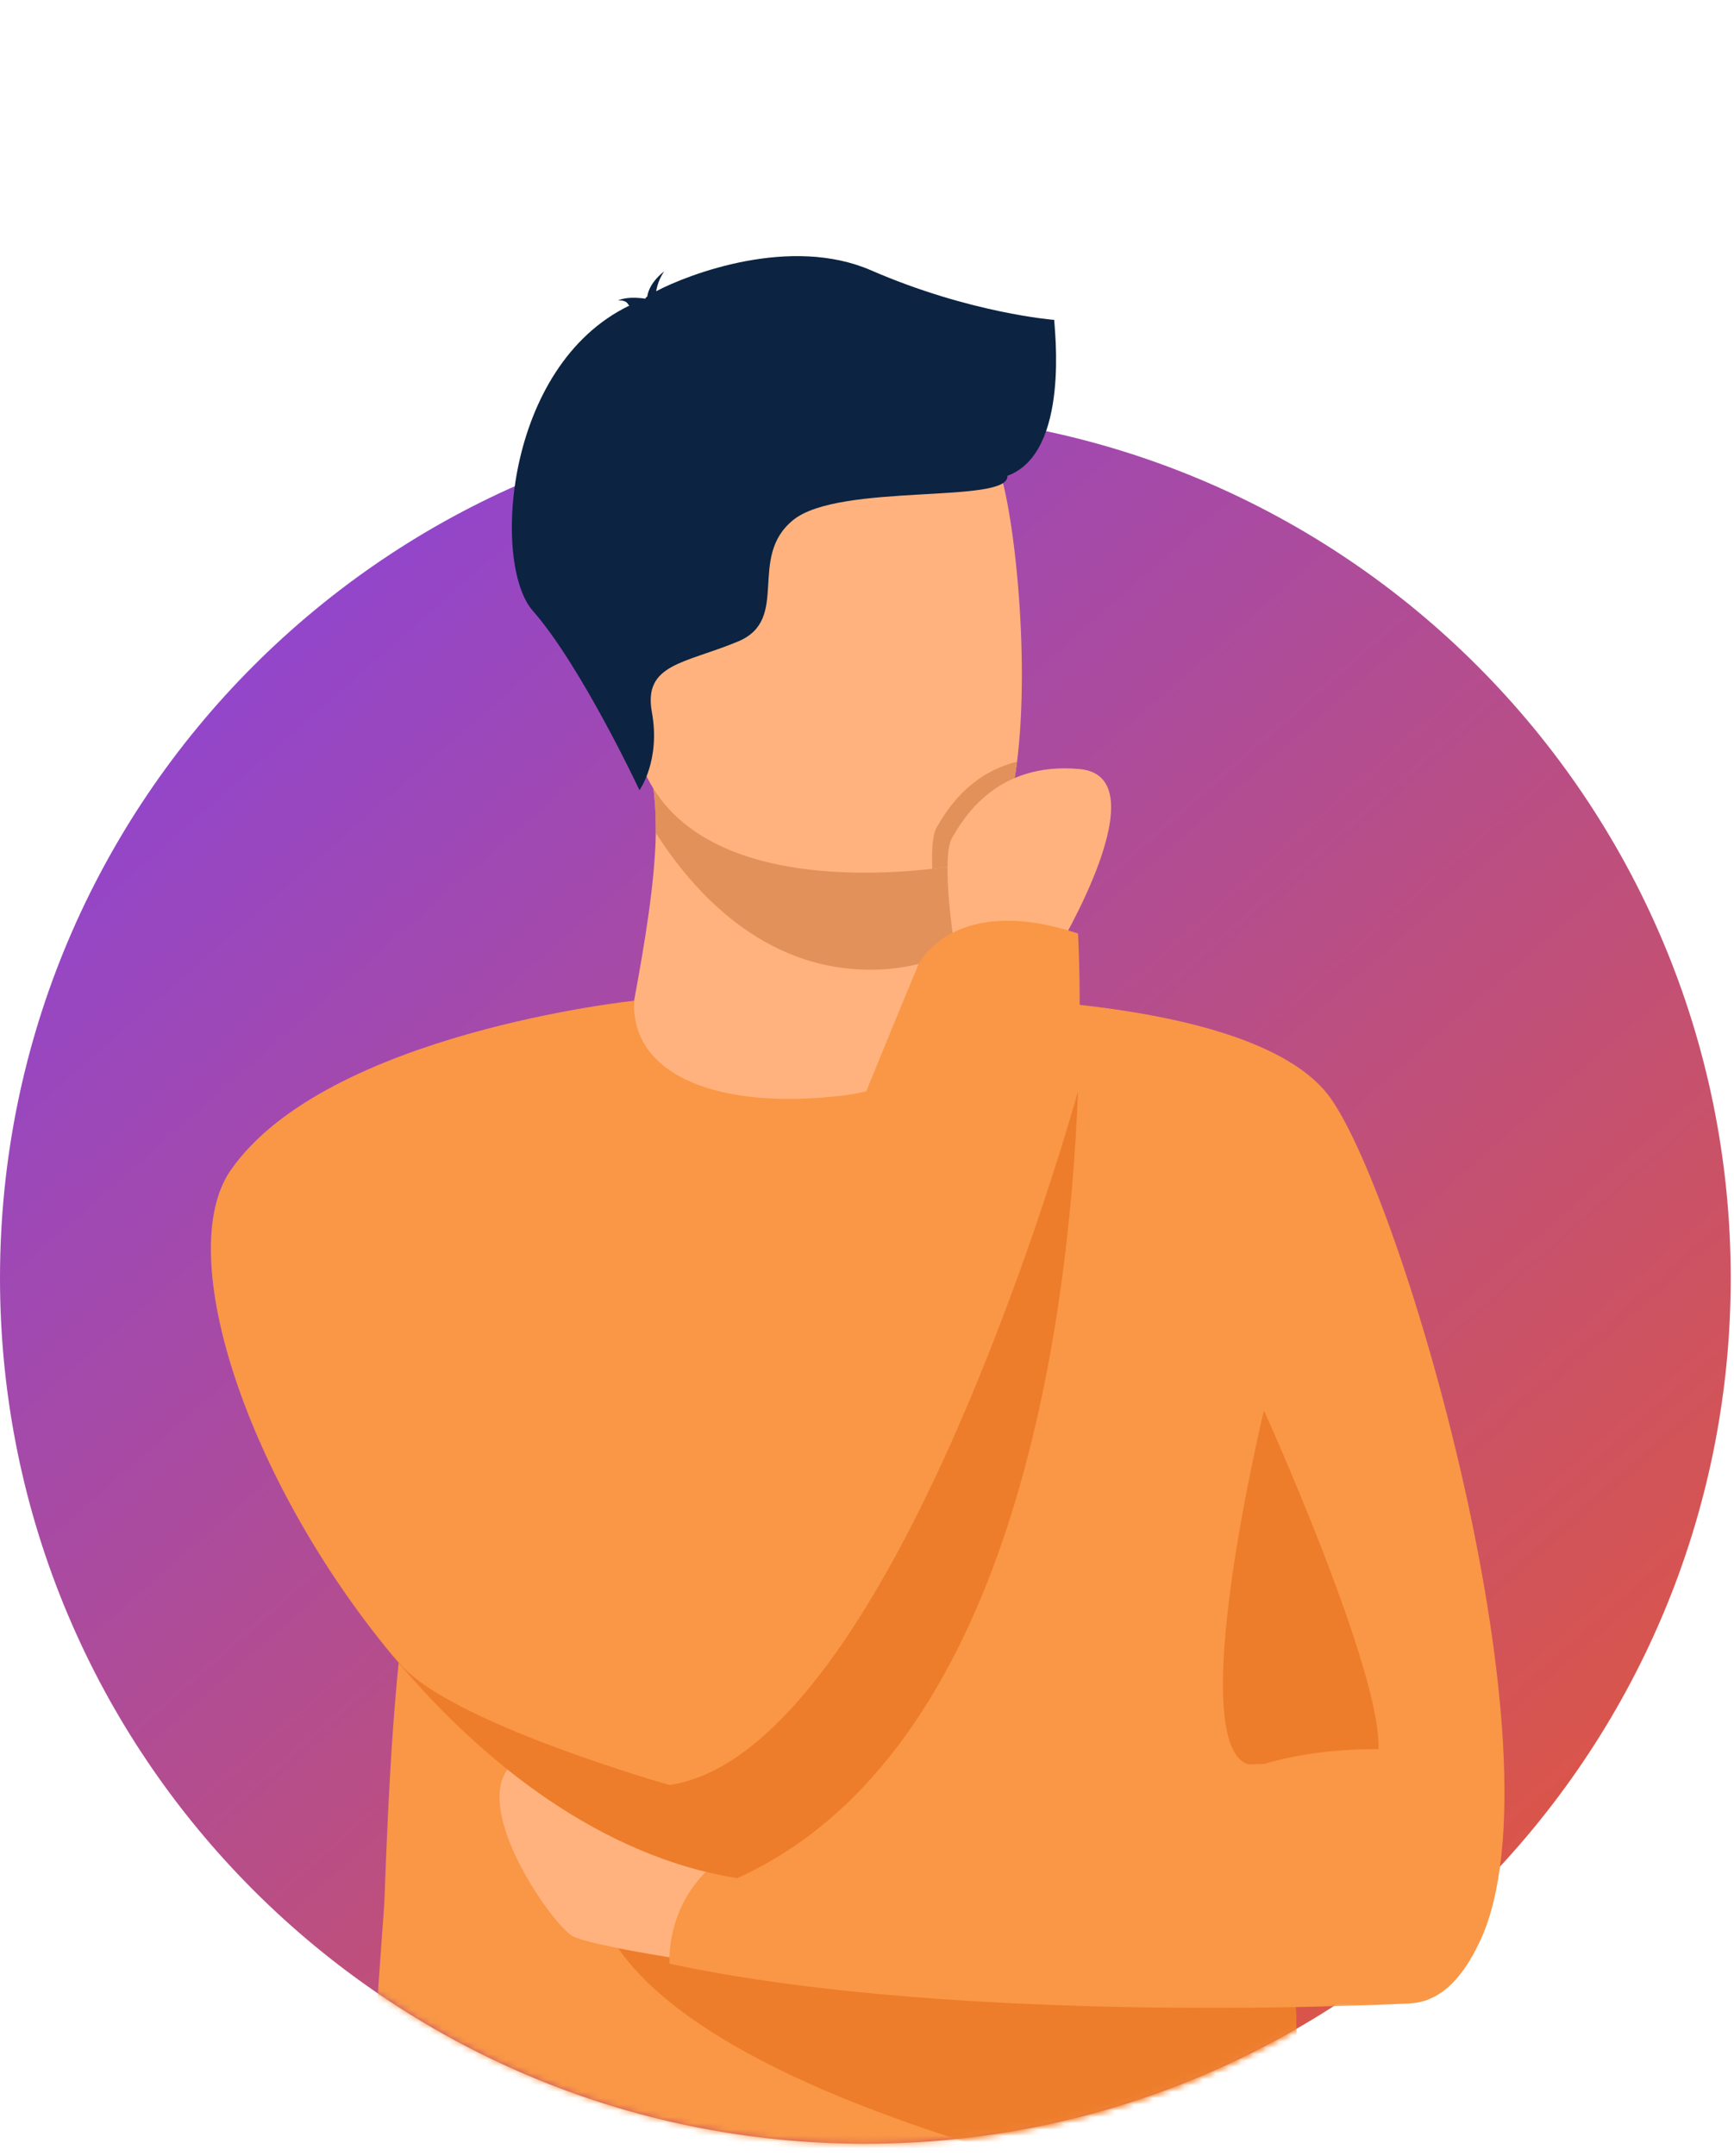 <?xml version="1.0" encoding="UTF-8"?>
<svg width="276px" height="343px" viewBox="0 0 276 343" version="1.1" xmlns="http://www.w3.org/2000/svg" xmlns:xlink="http://www.w3.org/1999/xlink">
    <title>Group 50</title>
    <defs>
        <linearGradient x1="5.129%" y1="0%" x2="92.912%" y2="100%" id="linearGradient-1">
            <stop stop-color="#8643E1" offset="0%"></stop>
            <stop stop-color="#E65835" offset="100%"></stop>
        </linearGradient>
        <path d="M139.109,0.559 C114.001,0.559 90.463,7.277 70.193,19.013 L70.193,19.013 C54.806,27.921 39.934,104.463 29.057,118.411 L29.057,118.411 C10.935,141.651 0.102,170.857 0,202.586 L0,202.586 L0,203.5 C0.248,279.36 61.822,340.78 137.74,340.78 L137.74,340.78 C158.366,340.78 177.935,336.245 195.501,328.119 L195.501,328.119 C200.512,325.802 205.359,323.193 210.022,320.312 L210.022,320.312 C213.158,318.375 216.789,319.485 220.349,320.597 L220.349,320.597 C224.18,321.791 227.929,322.986 230.9,320.386 L230.9,320.386 C238.119,314.068 242.187,293.349 247.955,285.666 L247.955,285.666 C265.238,262.649 275.479,234.04 275.479,203.04 L275.479,203.04 C275.479,151.573 247.253,106.699 205.435,83.056 L205.435,83.056 C185.442,71.752 163.714,0.559 139.109,0.559 Z" id="path-2"></path>
        <path d="M139.109,0.559 C114.001,0.559 90.463,7.277 70.193,19.013 L70.193,19.013 C54.806,27.921 39.934,104.463 29.057,118.411 L29.057,118.411 C10.935,141.651 0.102,170.857 0,202.586 L0,202.586 L0,203.5 C0.248,279.36 61.822,340.78 137.74,340.78 L137.74,340.78 C158.366,340.78 177.935,336.245 195.501,328.119 L195.501,328.119 C200.512,325.802 205.359,323.193 210.022,320.312 L210.022,320.312 C213.158,318.375 216.789,319.485 220.349,320.597 L220.349,320.597 C224.18,321.791 227.929,322.986 230.9,320.386 L230.9,320.386 C238.119,314.068 242.187,293.349 247.955,285.666 L247.955,285.666 C265.238,262.649 275.479,234.04 275.479,203.04 L275.479,203.04 C275.479,151.573 247.253,106.699 205.435,83.056 L205.435,83.056" id="path-4"></path>
        <path d="M139.109,0.559 C114.001,0.559 90.463,7.277 70.193,19.013 L70.193,19.013 C54.806,27.921 39.934,104.463 29.057,118.411 L29.057,118.411 C10.935,141.651 0.102,170.857 0,202.586 L0,202.586 L0,203.5 C0.248,279.36 61.822,340.78 137.74,340.78 L137.74,340.78 C158.366,340.78 177.935,336.245 195.501,328.119 L195.501,328.119 C200.512,325.802 205.359,323.193 210.022,320.312 L210.022,320.312 C213.158,318.375 216.789,319.485 220.349,320.597 L220.349,320.597 C224.18,321.791 227.929,322.986 230.9,320.386 L230.9,320.386 C238.119,314.068 242.187,293.349 247.955,285.666 L247.955,285.666 C265.238,262.649 275.479,234.04 275.479,203.04 L275.479,203.04 C275.479,151.573 247.253,106.699 205.435,83.056 L205.435,83.056 C185.442,71.752 163.714,0.559 139.109,0.559 Z" id="path-6"></path>
        <path d="M139.109,0.559 C114.001,0.559 90.463,7.277 70.193,19.013 L70.193,19.013 C54.806,27.921 39.934,104.463 29.057,118.411 L29.057,118.411 C10.935,141.651 0.102,170.857 0,202.586 L0,202.586 L0,203.5 C0.248,279.36 61.822,340.78 137.74,340.78 L137.74,340.78 C158.366,340.78 177.935,336.245 195.501,328.119 L195.501,328.119 C200.512,325.802 205.359,323.193 210.022,320.312 L210.022,320.312 C213.158,318.375 216.789,319.485 220.349,320.597 L220.349,320.597 C224.18,321.791 227.929,322.986 230.9,320.386 L230.9,320.386 C238.119,314.068 242.187,293.349 247.955,285.666 L247.955,285.666 C265.238,262.649 275.479,234.04 275.479,203.04 L275.479,203.04 C275.479,151.573 247.253,106.699 205.435,83.056 L205.435,83.056 C185.442,71.752 163.714,0.559 139.109,0.559 Z" id="path-8"></path>
        <path d="M139.109,0.559 C114.001,0.559 90.463,7.277 70.193,19.013 L70.193,19.013 C54.806,27.921 39.934,104.463 29.057,118.411 L29.057,118.411 C10.935,141.651 0.102,170.857 0,202.586 L0,202.586 L0,203.5 C0.248,279.36 61.822,340.78 137.74,340.78 L137.74,340.78 C158.366,340.78 177.935,336.245 195.501,328.119 L195.501,328.119 C200.512,325.802 205.359,323.193 210.022,320.312 L210.022,320.312 C213.158,318.375 216.789,319.485 220.349,320.597 L220.349,320.597 C224.18,321.791 227.929,322.986 230.9,320.386 L230.9,320.386 C238.119,314.068 242.187,293.349 247.955,285.666 L247.955,285.666 C265.238,262.649 275.479,234.04 275.479,203.04 L275.479,203.04 C275.479,151.573 247.253,106.699 205.435,83.056 L205.435,83.056" id="path-10"></path>
        <path d="M139.109,0.559 C114.001,0.559 90.463,7.277 70.193,19.013 L70.193,19.013 C54.806,27.921 39.934,104.463 29.057,118.411 L29.057,118.411 C10.935,141.651 0.102,170.857 0,202.586 L0,202.586 L0,203.5 C0.248,279.36 61.822,340.78 137.74,340.78 L137.74,340.78 C158.366,340.78 177.935,336.245 195.501,328.119 L195.501,328.119 C200.512,325.802 205.359,323.193 210.022,320.312 L210.022,320.312 C213.158,318.375 216.789,319.485 220.349,320.597 L220.349,320.597 C224.18,321.791 227.929,322.986 230.9,320.386 L230.9,320.386 C238.119,314.068 242.187,293.349 247.955,285.666 L247.955,285.666 C265.238,262.649 275.479,234.04 275.479,203.04 L275.479,203.04 C275.479,151.573 247.253,106.699 205.435,83.056 L205.435,83.056" id="path-12"></path>
        <path d="M139.109,0.559 C114.001,0.559 90.463,7.277 70.193,19.013 L70.193,19.013 C54.806,27.921 39.934,104.463 29.057,118.411 L29.057,118.411 C10.935,141.651 0.102,170.857 0,202.586 L0,202.586 L0,203.5 C0.248,279.36 61.822,340.78 137.74,340.78 L137.74,340.78 C158.366,340.78 177.935,336.245 195.501,328.119 L195.501,328.119 C200.512,325.802 205.359,323.193 210.022,320.312 L210.022,320.312 C213.158,318.375 216.789,319.485 220.349,320.597 L220.349,320.597 C224.18,321.791 227.929,322.986 230.9,320.386 L230.9,320.386 C238.119,314.068 242.187,293.349 247.955,285.666 L247.955,285.666 C265.238,262.649 275.479,234.04 275.479,203.04 L275.479,203.04 C275.479,151.573 247.253,106.699 205.435,83.056 L205.435,83.056" id="path-14"></path>
        <path d="M139.109,0.559 C114.001,0.559 90.463,7.277 70.193,19.013 L70.193,19.013 C54.806,27.921 39.934,104.463 29.057,118.411 L29.057,118.411 C10.935,141.651 0.102,170.857 0,202.586 L0,202.586 L0,203.5 C0.248,279.36 61.822,340.78 137.74,340.78 L137.74,340.78 C158.366,340.78 177.935,336.245 195.501,328.119 L195.501,328.119 C200.512,325.802 205.359,323.193 210.022,320.312 L210.022,320.312 C213.158,318.375 216.789,319.485 220.349,320.597 L220.349,320.597 C224.18,321.791 227.929,322.986 230.9,320.386 L230.9,320.386 C238.119,314.068 242.187,293.349 247.955,285.666 L247.955,285.666 C265.238,262.649 275.479,234.04 275.479,203.04 L275.479,203.04 C275.479,151.573 247.253,106.699 205.435,83.056 L205.435,83.056 C185.442,71.752 163.714,0.559 139.109,0.559 Z" id="path-16"></path>
        <path d="M139.109,0.559 C114.001,0.559 90.463,7.277 70.193,19.013 L70.193,19.013 C54.806,27.921 39.934,104.463 29.057,118.411 L29.057,118.411 C10.935,141.651 0.102,170.857 0,202.586 L0,202.586 L0,203.5 C0.248,279.36 61.822,340.78 137.74,340.78 L137.74,340.78 C158.366,340.78 177.935,336.245 195.501,328.119 L195.501,328.119 C200.512,325.802 205.359,323.193 210.022,320.312 L210.022,320.312 C213.158,318.375 216.789,319.485 220.349,320.597 L220.349,320.597 C224.18,321.791 227.929,322.986 230.9,320.386 L230.9,320.386 C238.119,314.068 242.187,293.349 247.955,285.666 L247.955,285.666 C265.238,262.649 275.479,234.04 275.479,203.04 L275.479,203.04 C275.479,151.573 247.253,106.699 205.435,83.056 L205.435,83.056 C185.442,71.752 163.714,0.559 139.109,0.559 Z" id="path-18"></path>
        <path d="M139.109,0.559 C114.001,0.559 90.463,7.277 70.193,19.013 L70.193,19.013 C54.806,27.921 39.934,104.463 29.057,118.411 L29.057,118.411 C10.935,141.651 0.102,170.857 0,202.586 L0,202.586 L0,203.5 C0.248,279.36 61.822,340.78 137.74,340.78 L137.74,340.78 C158.366,340.78 177.935,336.245 195.501,328.119 L195.501,328.119 C200.512,325.802 205.359,323.193 210.022,320.312 L210.022,320.312 C213.158,318.375 216.789,319.485 220.349,320.597 L220.349,320.597 C224.18,321.791 227.929,322.986 230.9,320.386 L230.9,320.386 C238.119,314.068 242.187,293.349 247.955,285.666 L247.955,285.666 C265.238,262.649 275.479,234.04 275.479,203.04 L275.479,203.04 C275.479,151.573 247.253,106.699 205.435,83.056 L205.435,83.056" id="path-20"></path>
        <path d="M139.109,0.559 C114.001,0.559 90.463,7.277 70.193,19.013 L70.193,19.013 C54.806,27.921 39.934,104.463 29.057,118.411 L29.057,118.411 C10.935,141.651 0.102,170.857 0,202.586 L0,202.586 L0,203.5 C0.248,279.36 61.822,340.78 137.74,340.78 L137.74,340.78 C158.366,340.78 177.935,336.245 195.501,328.119 L195.501,328.119 C200.512,325.802 205.359,323.193 210.022,320.312 L210.022,320.312 C213.158,318.375 216.789,319.485 220.349,320.597 L220.349,320.597 C224.18,321.791 227.929,322.986 230.9,320.386 L230.9,320.386 C238.119,314.068 242.187,293.349 247.955,285.666 L247.955,285.666 C265.238,262.649 275.479,234.04 275.479,203.04 L275.479,203.04 C275.479,151.573 247.253,106.699 205.435,83.056 L205.435,83.056" id="path-22"></path>
        <path d="M139.109,0.559 C114.001,0.559 90.463,7.277 70.193,19.013 L70.193,19.013 C54.806,27.921 39.934,104.463 29.057,118.411 L29.057,118.411 C10.935,141.651 0.102,170.857 0,202.586 L0,202.586 L0,203.5 C0.248,279.36 61.822,340.78 137.74,340.78 L137.74,340.78 C158.366,340.78 177.935,336.245 195.501,328.119 L195.501,328.119 C200.512,325.802 205.359,323.193 210.022,320.312 L210.022,320.312 C213.158,318.375 216.789,319.485 220.349,320.597 L220.349,320.597 C224.18,321.791 227.929,322.986 230.9,320.386 L230.9,320.386 C238.119,314.068 242.187,293.349 247.955,285.666 L247.955,285.666 C265.238,262.649 275.479,234.04 275.479,203.04 L275.479,203.04 C275.479,151.573 247.253,106.699 205.435,83.056 L205.435,83.056" id="path-24"></path>
        <path d="M139.109,0.559 C114.001,0.559 90.463,7.277 70.193,19.013 L70.193,19.013 C54.806,27.921 39.934,104.463 29.057,118.411 L29.057,118.411 C10.935,141.651 0.102,170.857 0,202.586 L0,202.586 L0,203.5 C0.248,279.36 61.822,340.78 137.74,340.78 L137.74,340.78 C158.366,340.78 177.935,336.245 195.501,328.119 L195.501,328.119 C200.512,325.802 205.359,323.193 210.022,320.312 L210.022,320.312 C213.158,318.375 216.789,319.485 220.349,320.597 L220.349,320.597 C224.18,321.791 227.929,322.986 230.9,320.386 L230.9,320.386 C238.119,314.068 242.187,293.349 247.955,285.666 L247.955,285.666 C265.238,262.649 275.479,234.04 275.479,203.04 L275.479,203.04 C275.479,151.573 247.253,106.699 205.435,83.056 L205.435,83.056 C185.442,71.752 163.714,0.559 139.109,0.559 Z" id="path-26"></path>
        <path d="M139.109,0.559 C114.001,0.559 90.463,7.277 70.193,19.013 L70.193,19.013 C54.806,27.921 39.934,104.463 29.057,118.411 L29.057,118.411 C10.935,141.651 0.102,170.857 0,202.586 L0,202.586 L0,203.5 C0.248,279.36 61.822,340.78 137.74,340.78 L137.74,340.78 C158.366,340.78 177.935,336.245 195.501,328.119 L195.501,328.119 C200.512,325.802 205.359,323.193 210.022,320.312 L210.022,320.312 C213.158,318.375 216.789,319.485 220.349,320.597 L220.349,320.597 C224.18,321.791 227.929,322.986 230.9,320.386 L230.9,320.386 C238.119,314.068 242.187,293.349 247.955,285.666 L247.955,285.666 C265.238,262.649 275.479,234.04 275.479,203.04 L275.479,203.04 C275.479,151.573 247.253,106.699 205.435,83.056 L205.435,83.056" id="path-28"></path>
        <path d="M139.109,0.559 C114.001,0.559 90.463,7.277 70.193,19.013 L70.193,19.013 C54.806,27.921 39.934,104.463 29.057,118.411 L29.057,118.411 C10.935,141.651 0.102,170.857 0,202.586 L0,202.586 L0,203.5 C0.248,279.36 61.822,340.78 137.74,340.78 L137.74,340.78 C158.366,340.78 177.935,336.245 195.501,328.119 L195.501,328.119 C200.512,325.802 205.359,323.193 210.022,320.312 L210.022,320.312 C213.158,318.375 216.789,319.485 220.349,320.597 L220.349,320.597 C224.18,321.791 227.929,322.986 230.9,320.386 L230.9,320.386 C238.119,314.068 242.187,293.349 247.955,285.666 L247.955,285.666 C265.238,262.649 275.479,234.04 275.479,203.04 L275.479,203.04 C275.479,151.573 247.253,106.699 205.435,83.056 L205.435,83.056" id="path-30"></path>
    </defs>
    <g id="Page-1" stroke="none" stroke-width="1" fill="none" fill-rule="evenodd">
        <g id="OJO-Guide-Landing-01A" transform="translate(-140, -9243)">
            <g id="Group-50" transform="translate(140, 9243)">
                <g id="Group-3" transform="translate(0, 65.478)" fill="url(#linearGradient-1)">
                    <path d="M-0,137.85 C-0,61.778 61.669,0.11 137.74,0.11 C213.812,0.11 275.48,61.778 275.48,137.85 C275.48,213.922 213.812,275.589 137.74,275.589 C61.669,275.589 -0,213.922 -0,137.85" id="Fill-1"></path>
                </g>
                <g id="Group-49" transform="translate(0, 0.288)">
                    <g id="Group-6">
                        <mask id="mask-3" fill="white">
                            <use xlink:href="#path-2"></use>
                        </mask>
                        <g id="Clip-5"></g>
                        <path d="M61.172,302.51 L54.511,395.515 C54.253,399.014 56.493,402.198 59.864,403.176 C67.319,405.34 75.915,406.846 92.494,410.281 C108.065,413.515 129.015,416.378 154.756,416.537 C195.697,416.798 211.198,402.685 211.198,402.685 C212.961,402.718 210.267,394.149 207.838,353.408 C207.017,339.607 206.221,322.114 205.65,300.004 C205.133,280.111 204.785,256.477 204.752,228.438 C204.709,194.71 152.502,158.424 151.538,158.424 L151.528,158.44 C151.528,163.296 143.873,172.257 132.086,173.031 C118.093,173.946 100.927,166.982 100.927,158.924 C100.927,158.843 75.633,199.388 66.65,242.589 C65.506,248.064 64.624,253.842 63.921,259.923 C63.91,260.015 63.9,260.109 63.889,260.2 C63.759,261.312 63.639,262.427 63.524,263.554 C63.502,263.751 63.486,263.951 63.464,264.148 C63.361,265.171 63.258,266.206 63.165,267.246 C63.137,267.539 63.116,267.845 63.089,268.138 C63.001,269.091 62.92,270.039 62.845,271.002 C62.839,271.09 62.828,271.177 62.822,271.264 C62.762,271.977 62.712,272.695 62.659,273.415 C62.621,273.92 62.582,274.438 62.544,274.949 C62.485,275.793 62.43,276.632 62.37,277.486 C62.343,277.911 62.316,278.336 62.288,278.766 C62.24,279.572 62.19,280.383 62.142,281.205 C62.12,281.565 62.098,281.93 62.076,282.294 C62.011,283.47 61.945,284.656 61.886,285.854 C61.88,285.952 61.874,286.045 61.869,286.143 C61.809,287.292 61.754,288.452 61.701,289.617 C61.684,289.906 61.674,290.188 61.663,290.477 C61.608,291.571 61.558,292.672 61.515,293.782 C61.509,293.946 61.499,294.108 61.493,294.272 C61.379,296.972 61.276,299.721 61.172,302.51 C61.167,302.58 61.167,302.652 61.161,302.722 L61.172,302.51 Z" id="Fill-4" fill="#F99746" mask="url(#mask-3)"></path>
                    </g>
                    <g id="Group-9">
                        <mask id="mask-5" fill="white">
                            <use xlink:href="#path-4"></use>
                        </mask>
                        <g id="Clip-8"></g>
                        <path d="M151.537,158.425 C151.537,158.425 200.084,158.014 211.767,174.399 C223.45,190.785 249.067,278.932 235.699,308.261 C222.331,337.592 197.318,296.129 183.436,278.163 C169.553,260.197 151.537,158.425 151.537,158.425" id="Fill-7" fill="#F99746" mask="url(#mask-5)"></path>
                    </g>
                    <g id="Group-12">
                        <mask id="mask-7" fill="white">
                            <use xlink:href="#path-6"></use>
                        </mask>
                        <g id="Clip-11"></g>
                        <path d="M152.033,151.016 L152.006,156.035 C152.006,156.035 153.373,171.729 134.048,174.021 C114.722,176.319 100.404,171.036 100.928,158.925 C102.668,149.547 104.256,139.973 104.385,132.214 C104.433,129.331 104.235,126.27 103.699,122.816 L141.147,122.068 L152.176,123.871 L152.033,151.016 Z" id="Fill-10" fill="#FFB27D" mask="url(#mask-7)"></path>
                    </g>
                    <g id="Group-15">
                        <mask id="mask-9" fill="white">
                            <use xlink:href="#path-8"></use>
                        </mask>
                        <g id="Clip-14"></g>
                        <path d="M152.176,123.87 L152.033,151.016 C148.056,152.866 143.567,153.994 138.536,153.994 C121.325,153.994 110.2,141.374 104.385,132.214 C104.433,129.33 104.235,126.271 103.699,122.816 L141.147,122.068 L152.176,123.87 Z" id="Fill-13" fill="#E2915A" mask="url(#mask-9)"></path>
                    </g>
                    <g id="Group-18">
                        <mask id="mask-11" fill="white">
                            <use xlink:href="#path-10"></use>
                        </mask>
                        <g id="Clip-17"></g>
                        <path d="M100.829,116.79 C105.174,140.174 135.346,139.407 148.386,137.937 C152.056,137.528 154.364,137.059 154.364,137.059 C158.501,135.955 160.81,129.437 161.883,120.9 C164.012,104.007 161.322,79.207 158.469,72.864 C154.173,63.321 146.083,52.998 115.698,60.446 C85.307,67.9 95.254,86.829 100.829,116.79" id="Fill-16" fill="#FFB27D" mask="url(#mask-11)"></path>
                    </g>
                    <g id="Group-21">
                        <mask id="mask-13" fill="white">
                            <use xlink:href="#path-12"></use>
                        </mask>
                        <g id="Clip-20"></g>
                        <path d="M201.18,224.117 C201.18,224.117 219.956,265.582 219.409,278.011 C219.409,278.011 210.112,277.691 201.18,280.354 C186.502,284.731 201.18,224.117 201.18,224.117" id="Fill-19" fill="#ED7D2B" mask="url(#mask-13)"></path>
                    </g>
                    <g id="Group-24">
                        <mask id="mask-15" fill="white">
                            <use xlink:href="#path-14"></use>
                        </mask>
                        <g id="Clip-23"></g>
                        <path d="M167.794,50.607 C167.794,50.607 154.419,49.578 138.643,42.719 C125.84,37.153 109.687,43.284 104.443,46.046 C104.584,45.2 104.921,44.047 105.722,42.891 C105.722,42.891 103.367,44.56 103.021,46.893 C102.779,47.072 102.669,47.196 102.732,47.237 C102.732,47.237 100.063,46.749 98.349,47.521 C98.349,47.521 99.55,47.349 99.978,48.12 C100.023,48.202 100.091,48.272 100.17,48.333 C80.197,57.983 78.353,89.548 84.78,96.852 C92.512,105.639 101.785,125.428 101.785,125.428 C101.785,125.428 105.166,120.754 103.76,113.02 C102.354,105.288 109.033,105.288 117.468,101.772 C125.903,98.258 118.875,88.416 126.256,82.441 C133.636,76.465 160.701,79.98 160.35,75.411 C170.396,71.752 167.794,51.636 167.794,50.607" id="Fill-22" fill="#0C2342" mask="url(#mask-15)"></path>
                    </g>
                    <g id="Group-27">
                        <mask id="mask-17" fill="white">
                            <use xlink:href="#path-16"></use>
                        </mask>
                        <g id="Clip-26"></g>
                        <path d="M94.71,301.791 C102.636,333.618 188.353,350.065 207.839,353.409 C207.017,339.607 206.222,322.114 205.65,300.004 L94.71,301.791 Z" id="Fill-25" fill="#ED7D2B" mask="url(#mask-17)"></path>
                    </g>
                    <g id="Group-30">
                        <mask id="mask-19" fill="white">
                            <use xlink:href="#path-18"></use>
                        </mask>
                        <g id="Clip-29"></g>
                        <path d="M113.526,312.135 C112.709,312.135 94.47,309.412 91.204,307.779 C87.937,306.146 72.996,284.913 82.781,279.468 C92.564,274.025 118.832,295.802 118.832,295.802 L113.526,312.135 Z" id="Fill-28" fill="#FFB27D" mask="url(#mask-19)"></path>
                    </g>
                    <g id="Group-33">
                        <mask id="mask-21" fill="white">
                            <use xlink:href="#path-20"></use>
                        </mask>
                        <g id="Clip-32"></g>
                        <path d="M224.458,318.445 C224.458,318.445 153.918,322.271 106.579,312.135 C106.579,312.135 105.384,298.458 120.263,292.385 C120.263,292.385 194.042,276.746 211.767,281.102 C229.491,285.458 224.458,318.445 224.458,318.445" id="Fill-31" fill="#F99746" mask="url(#mask-21)"></path>
                    </g>
                    <g id="Group-36">
                        <mask id="mask-23" fill="white">
                            <use xlink:href="#path-22"></use>
                        </mask>
                        <g id="Clip-35"></g>
                        <path d="M62.463,263.086 C77.103,280.738 96.24,295.148 117.336,298.524 L117.342,298.519 C117.516,298.252 123.728,288.821 122.563,274.96 C122.025,268.546 119.907,261.181 114.881,253.335 C113.335,250.923 111.958,248.104 110.733,244.972 C99.212,215.578 100.928,158.925 100.928,158.925 C100.928,158.925 52.004,164.048 36.76,185.824 C27.422,199.164 39.33,235.178 62.463,263.086" id="Fill-34" fill="#F99746" mask="url(#mask-23)"></path>
                    </g>
                    <g id="Group-39">
                        <mask id="mask-25" fill="white">
                            <use xlink:href="#path-24"></use>
                        </mask>
                        <g id="Clip-38"></g>
                        <path d="M148.386,137.937 C152.056,137.528 154.365,137.059 154.365,137.059 C158.501,135.955 160.81,129.437 161.883,120.901 C154.124,122.812 150.569,128.806 149.088,131.359 C148.419,132.508 148.282,135.083 148.386,137.937" id="Fill-37" fill="#E2915A" mask="url(#mask-25)"></path>
                    </g>
                    <g id="Group-42">
                        <mask id="mask-27" fill="white">
                            <use xlink:href="#path-26"></use>
                        </mask>
                        <g id="Clip-41"></g>
                        <path d="M168.097,151.162 C168.097,151.162 184.993,123.281 171.853,122.068 C158.714,120.856 153.435,129.748 151.537,133.014 C149.64,136.281 152.033,151.016 152.033,151.016 L168.097,151.162 Z" id="Fill-40" fill="#FFB27D" mask="url(#mask-27)"></path>
                    </g>
                    <g id="Group-45">
                        <mask id="mask-29" fill="white">
                            <use xlink:href="#path-28"></use>
                        </mask>
                        <g id="Clip-44"></g>
                        <path d="M103.699,274.025 C104.215,277.557 105.272,280.809 106.578,283.704 C110.706,292.867 117.336,298.524 117.336,298.524 L117.342,298.519 C161.224,278.711 170.104,210.695 171.59,173.325 C172.188,158.303 171.59,148.232 171.59,148.232 C151.795,141.676 146.23,153.067 146.23,153.067 C146.23,153.067 122.857,208.648 110.733,244.973 C106.094,258.873 103.105,269.957 103.699,274.025" id="Fill-43" fill="#F99746" mask="url(#mask-29)"></path>
                    </g>
                    <g id="Group-48">
                        <mask id="mask-31" fill="white">
                            <use xlink:href="#path-30"></use>
                        </mask>
                        <g id="Clip-47"></g>
                        <path d="M62.463,263.086 C77.103,280.738 96.24,295.148 117.336,298.524 L117.342,298.519 C161.224,278.711 170.104,210.695 171.59,173.325 C171.59,173.325 150.825,248.637 122.563,274.96 C117.457,279.724 112.099,282.882 106.578,283.704 C106.578,283.704 70.94,273.633 63.465,264.148 C62.931,263.467 62.605,263.13 62.463,263.086" id="Fill-46" fill="#ED7D2B" mask="url(#mask-31)"></path>
                    </g>
                </g>
            </g>
        </g>
    </g>
</svg>